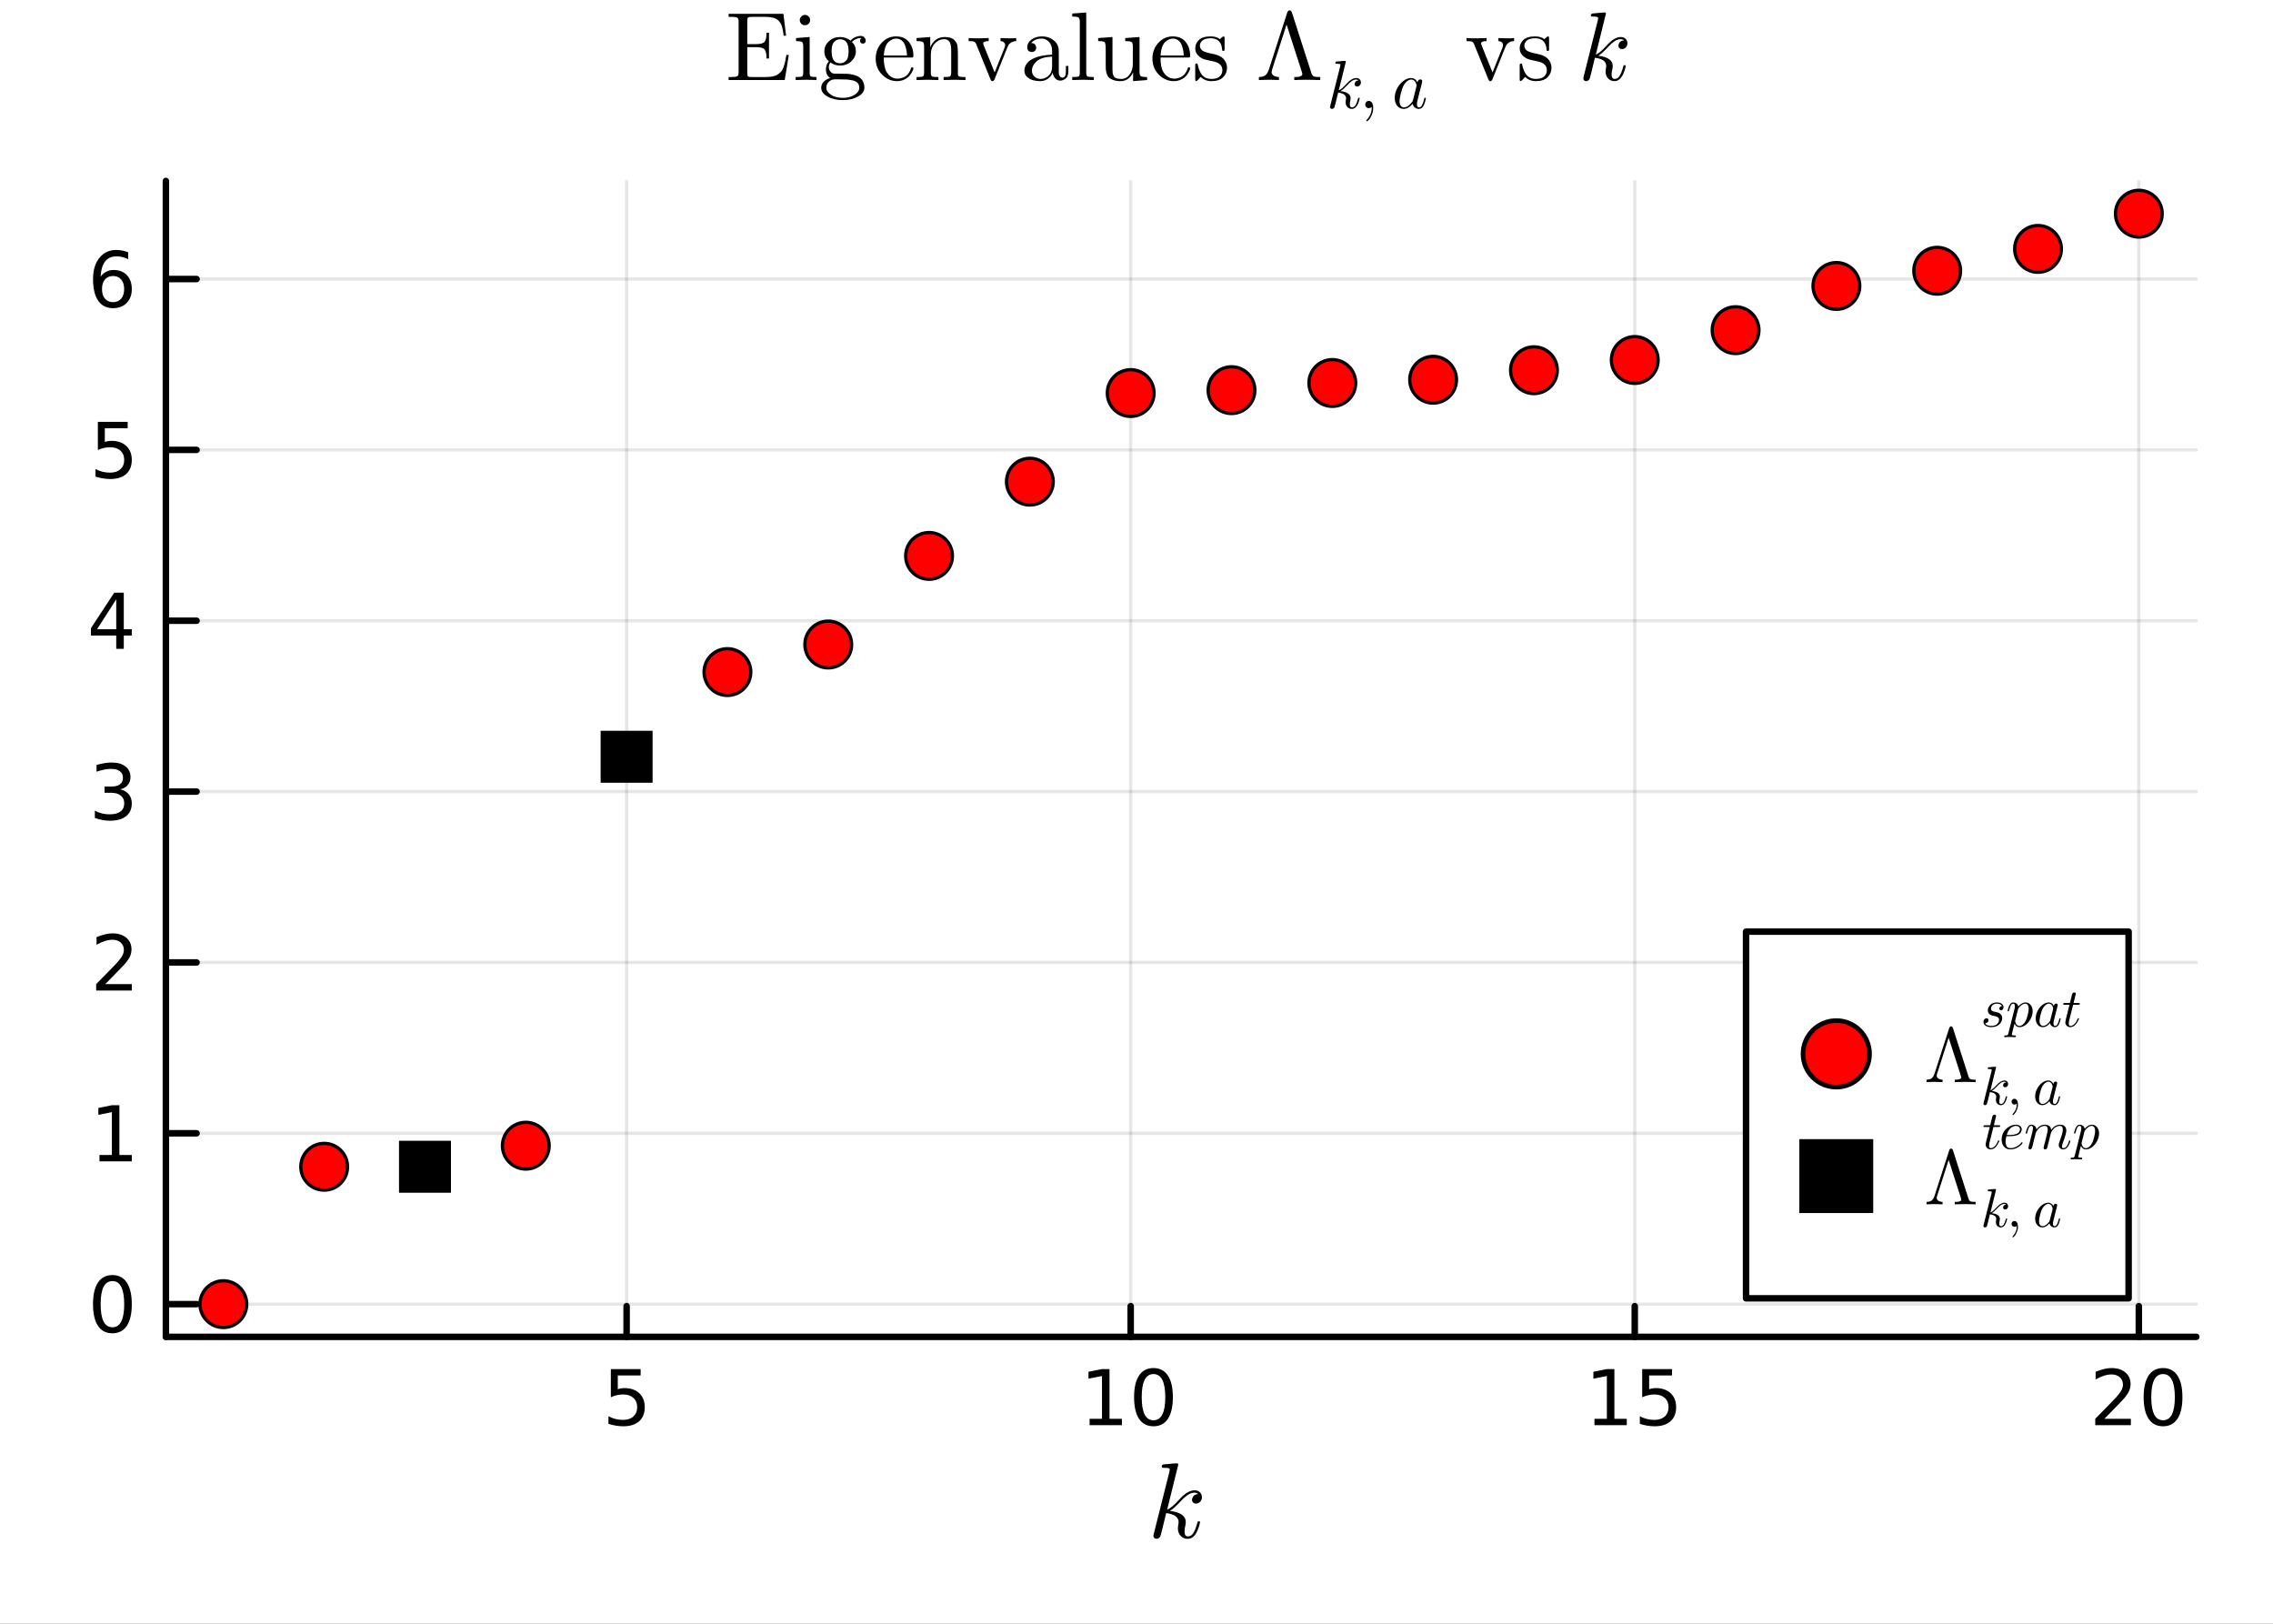 <?xml version="1.0" encoding="utf-8"?>
<svg xmlns="http://www.w3.org/2000/svg" xmlns:xlink="http://www.w3.org/1999/xlink" width="350" height="250" viewBox="0 0 1400 1000">
<rect x="0" y="0" width="1400" height="1000" fill="#333333" stroke="none"/>
<defs>
  <clipPath id="clip180">
    <rect x="0" y="0" width="1400" height="1000"/>
  </clipPath>
</defs>
<path clip-path="url(#clip180)" d="M0 1000 L1400 1000 L1400 -2.22045e-14 L0 -2.22045e-14  Z" fill="#ffffff" fill-rule="evenodd" fill-opacity="1"/>
<defs>
  <clipPath id="clip181">
    <rect x="280" y="0" width="981" height="981"/>
  </clipPath>
</defs>
<path clip-path="url(#clip180)" d="M102.177 823.317 L1352.76 823.317 L1352.76 111.447 L102.177 111.447  Z" fill="#ffffff" fill-rule="evenodd" fill-opacity="1"/>
<defs>
  <clipPath id="clip182">
    <rect x="102" y="111" width="1252" height="713"/>
  </clipPath>
</defs>
<polyline clip-path="url(#clip182)" style="stroke:#000000; stroke-linecap:round; stroke-linejoin:round; stroke-width:2; stroke-opacity:0.1; fill:none" points="385.948,823.317 385.948,111.447 "/>
<polyline clip-path="url(#clip182)" style="stroke:#000000; stroke-linecap:round; stroke-linejoin:round; stroke-width:2; stroke-opacity:0.1; fill:none" points="696.419,823.317 696.419,111.447 "/>
<polyline clip-path="url(#clip182)" style="stroke:#000000; stroke-linecap:round; stroke-linejoin:round; stroke-width:2; stroke-opacity:0.1; fill:none" points="1006.89,823.317 1006.89,111.447 "/>
<polyline clip-path="url(#clip182)" style="stroke:#000000; stroke-linecap:round; stroke-linejoin:round; stroke-width:2; stroke-opacity:0.1; fill:none" points="1317.36,823.317 1317.36,111.447 "/>
<polyline clip-path="url(#clip180)" style="stroke:#000000; stroke-linecap:round; stroke-linejoin:round; stroke-width:4; stroke-opacity:1; fill:none" points="102.177,823.317 1352.76,823.317 "/>
<polyline clip-path="url(#clip180)" style="stroke:#000000; stroke-linecap:round; stroke-linejoin:round; stroke-width:4; stroke-opacity:1; fill:none" points="385.948,823.317 385.948,804.419 "/>
<polyline clip-path="url(#clip180)" style="stroke:#000000; stroke-linecap:round; stroke-linejoin:round; stroke-width:4; stroke-opacity:1; fill:none" points="696.419,823.317 696.419,804.419 "/>
<polyline clip-path="url(#clip180)" style="stroke:#000000; stroke-linecap:round; stroke-linejoin:round; stroke-width:4; stroke-opacity:1; fill:none" points="1006.89,823.317 1006.89,804.419 "/>
<polyline clip-path="url(#clip180)" style="stroke:#000000; stroke-linecap:round; stroke-linejoin:round; stroke-width:4; stroke-opacity:1; fill:none" points="1317.36,823.317 1317.36,804.419 "/>
<path clip-path="url(#clip180)" d="M376.226 843.157 L394.582 843.157 L394.582 847.092 L380.508 847.092 L380.508 855.564 Q381.527 855.217 382.545 855.055 Q383.564 854.87 384.582 854.87 Q390.369 854.87 393.749 858.041 Q397.129 861.212 397.129 866.629 Q397.129 872.208 393.656 875.31 Q390.184 878.388 383.865 878.388 Q381.689 878.388 379.42 878.018 Q377.175 877.648 374.768 876.907 L374.768 872.208 Q376.851 873.342 379.073 873.898 Q381.295 874.453 383.772 874.453 Q387.777 874.453 390.115 872.347 Q392.453 870.24 392.453 866.629 Q392.453 863.018 390.115 860.912 Q387.777 858.805 383.772 858.805 Q381.897 858.805 380.022 859.222 Q378.17 859.638 376.226 860.518 L376.226 843.157 Z" fill="#000000" fill-rule="nonzero" fill-opacity="1" /><path clip-path="url(#clip180)" d="M671.107 873.782 L678.746 873.782 L678.746 847.416 L670.436 849.083 L670.436 844.824 L678.7 843.157 L683.375 843.157 L683.375 873.782 L691.014 873.782 L691.014 877.717 L671.107 877.717 L671.107 873.782 Z" fill="#000000" fill-rule="nonzero" fill-opacity="1" /><path clip-path="url(#clip180)" d="M710.459 846.236 Q706.848 846.236 705.019 849.8 Q703.213 853.342 703.213 860.472 Q703.213 867.578 705.019 871.143 Q706.848 874.685 710.459 874.685 Q714.093 874.685 715.898 871.143 Q717.727 867.578 717.727 860.472 Q717.727 853.342 715.898 849.8 Q714.093 846.236 710.459 846.236 M710.459 842.532 Q716.269 842.532 719.324 847.138 Q722.403 851.722 722.403 860.472 Q722.403 869.199 719.324 873.805 Q716.269 878.388 710.459 878.388 Q704.649 878.388 701.57 873.805 Q698.514 869.199 698.514 860.472 Q698.514 851.722 701.57 847.138 Q704.649 842.532 710.459 842.532 Z" fill="#000000" fill-rule="nonzero" fill-opacity="1" /><path clip-path="url(#clip180)" d="M982.076 873.782 L989.715 873.782 L989.715 847.416 L981.405 849.083 L981.405 844.824 L989.669 843.157 L994.345 843.157 L994.345 873.782 L1001.98 873.782 L1001.98 877.717 L982.076 877.717 L982.076 873.782 Z" fill="#000000" fill-rule="nonzero" fill-opacity="1" /><path clip-path="url(#clip180)" d="M1011.47 843.157 L1029.83 843.157 L1029.83 847.092 L1015.76 847.092 L1015.76 855.564 Q1016.77 855.217 1017.79 855.055 Q1018.81 854.87 1019.83 854.87 Q1025.62 854.87 1029 858.041 Q1032.38 861.212 1032.38 866.629 Q1032.38 872.208 1028.9 875.31 Q1025.43 878.388 1019.11 878.388 Q1016.94 878.388 1014.67 878.018 Q1012.42 877.648 1010.02 876.907 L1010.02 872.208 Q1012.1 873.342 1014.32 873.898 Q1016.54 874.453 1019.02 874.453 Q1023.02 874.453 1025.36 872.347 Q1027.7 870.24 1027.7 866.629 Q1027.7 863.018 1025.36 860.912 Q1023.02 858.805 1019.02 858.805 Q1017.15 858.805 1015.27 859.222 Q1013.42 859.638 1011.47 860.518 L1011.47 843.157 Z" fill="#000000" fill-rule="nonzero" fill-opacity="1" /><path clip-path="url(#clip180)" d="M1296.14 873.782 L1312.45 873.782 L1312.45 877.717 L1290.51 877.717 L1290.51 873.782 Q1293.17 871.027 1297.76 866.398 Q1302.36 861.745 1303.54 860.402 Q1305.79 857.879 1306.67 856.143 Q1307.57 854.384 1307.57 852.694 Q1307.57 849.939 1305.63 848.203 Q1303.7 846.467 1300.6 846.467 Q1298.4 846.467 1295.95 847.231 Q1293.52 847.995 1290.74 849.546 L1290.74 844.824 Q1293.57 843.689 1296.02 843.111 Q1298.47 842.532 1300.51 842.532 Q1305.88 842.532 1309.08 845.217 Q1312.27 847.902 1312.27 852.393 Q1312.27 854.523 1311.46 856.444 Q1310.67 858.342 1308.57 860.935 Q1307.99 861.606 1304.89 864.824 Q1301.78 868.018 1296.14 873.782 Z" fill="#000000" fill-rule="nonzero" fill-opacity="1" /><path clip-path="url(#clip180)" d="M1332.27 846.236 Q1328.66 846.236 1326.83 849.8 Q1325.02 853.342 1325.02 860.472 Q1325.02 867.578 1326.83 871.143 Q1328.66 874.685 1332.27 874.685 Q1335.9 874.685 1337.71 871.143 Q1339.54 867.578 1339.54 860.472 Q1339.54 853.342 1337.71 849.8 Q1335.9 846.236 1332.27 846.236 M1332.27 842.532 Q1338.08 842.532 1341.14 847.138 Q1344.21 851.722 1344.21 860.472 Q1344.21 869.199 1341.14 873.805 Q1338.08 878.388 1332.27 878.388 Q1326.46 878.388 1323.38 873.805 Q1320.33 869.199 1320.33 860.472 Q1320.33 851.722 1323.38 847.138 Q1326.46 842.532 1332.27 842.532 Z" fill="#000000" fill-rule="nonzero" fill-opacity="1" /><path clip-path="url(#clip180)" d="M740.305 921.976 Q740.305 923.812 739.177 924.907 Q738.082 926.002 736.697 926.002 Q735.474 926.002 734.83 925.293 Q734.185 924.585 734.185 923.683 Q734.185 923.297 734.346 922.813 Q734.507 922.298 734.862 921.686 Q735.248 921.074 736.053 920.623 Q736.859 920.173 737.954 920.108 Q737.728 919.883 737.664 919.85 Q737.181 919.464 736.279 919.335 Q736.15 919.271 735.699 919.271 Q733.477 919.271 731.222 920.913 Q729 922.524 726.263 925.583 Q722.817 929.158 720.595 930.478 Q730.353 931.767 730.353 937.403 Q730.353 938.337 730.095 939.464 Q729.58 941.589 729.58 943.135 Q729.58 946.227 731.673 946.227 Q733.702 946.227 734.991 944.166 Q736.311 942.105 737.406 938.079 Q737.567 937.338 737.728 937.113 Q737.889 936.887 738.34 936.887 Q739.145 936.887 739.145 937.531 Q738.404 941.3 736.762 944.198 Q734.669 947.709 731.545 947.709 Q728.936 947.709 727.197 945.905 Q725.49 944.069 725.49 941.171 Q725.49 940.462 725.747 938.852 Q725.941 938.208 725.941 937.467 Q725.941 935.953 725.103 934.826 Q724.266 933.667 722.913 933.087 Q721.561 932.507 720.434 932.25 Q719.339 931.96 718.276 931.863 Q715.055 945.486 714.604 946.324 Q714.314 946.903 713.67 947.29 Q713.026 947.709 712.35 947.709 Q711.706 947.709 711.062 947.258 Q710.45 946.839 710.45 945.841 Q710.45 945.325 710.707 944.391 L720.272 906.388 L720.466 905.1 Q720.466 904.714 720.305 904.52 Q720.176 904.295 719.403 904.134 Q718.662 903.973 717.181 903.973 Q716.569 903.973 716.279 903.941 Q716.021 903.909 715.796 903.748 Q715.57 903.554 715.57 903.168 Q715.57 902.62 715.796 902.33 Q716.054 902.008 716.247 901.944 Q716.44 901.88 716.826 901.847 Q717.374 901.815 719.21 901.654 Q721.045 901.461 722.624 901.332 Q724.202 901.203 724.878 901.203 Q725.264 901.203 725.458 901.397 Q725.683 901.558 725.715 901.751 L725.747 901.912 L718.888 929.738 Q721.722 928.61 726.198 923.619 Q731.384 917.822 735.828 917.822 Q737.921 917.822 739.113 919.11 Q740.305 920.366 740.305 921.976 Z" fill="#000000" fill-rule="nonzero" fill-opacity="1" /><polyline clip-path="url(#clip182)" style="stroke:#000000; stroke-linecap:round; stroke-linejoin:round; stroke-width:2; stroke-opacity:0.1; fill:none" points="102.177,803.17 1352.76,803.17 "/>
<polyline clip-path="url(#clip182)" style="stroke:#000000; stroke-linecap:round; stroke-linejoin:round; stroke-width:2; stroke-opacity:0.1; fill:none" points="102.177,697.949 1352.76,697.949 "/>
<polyline clip-path="url(#clip182)" style="stroke:#000000; stroke-linecap:round; stroke-linejoin:round; stroke-width:2; stroke-opacity:0.1; fill:none" points="102.177,592.728 1352.76,592.728 "/>
<polyline clip-path="url(#clip182)" style="stroke:#000000; stroke-linecap:round; stroke-linejoin:round; stroke-width:2; stroke-opacity:0.1; fill:none" points="102.177,487.507 1352.76,487.507 "/>
<polyline clip-path="url(#clip182)" style="stroke:#000000; stroke-linecap:round; stroke-linejoin:round; stroke-width:2; stroke-opacity:0.1; fill:none" points="102.177,382.286 1352.76,382.286 "/>
<polyline clip-path="url(#clip182)" style="stroke:#000000; stroke-linecap:round; stroke-linejoin:round; stroke-width:2; stroke-opacity:0.1; fill:none" points="102.177,277.066 1352.76,277.066 "/>
<polyline clip-path="url(#clip182)" style="stroke:#000000; stroke-linecap:round; stroke-linejoin:round; stroke-width:2; stroke-opacity:0.1; fill:none" points="102.177,171.845 1352.76,171.845 "/>
<polyline clip-path="url(#clip180)" style="stroke:#000000; stroke-linecap:round; stroke-linejoin:round; stroke-width:4; stroke-opacity:1; fill:none" points="102.177,823.317 102.177,111.447 "/>
<polyline clip-path="url(#clip180)" style="stroke:#000000; stroke-linecap:round; stroke-linejoin:round; stroke-width:4; stroke-opacity:1; fill:none" points="102.177,803.17 121.075,803.17 "/>
<polyline clip-path="url(#clip180)" style="stroke:#000000; stroke-linecap:round; stroke-linejoin:round; stroke-width:4; stroke-opacity:1; fill:none" points="102.177,697.949 121.075,697.949 "/>
<polyline clip-path="url(#clip180)" style="stroke:#000000; stroke-linecap:round; stroke-linejoin:round; stroke-width:4; stroke-opacity:1; fill:none" points="102.177,592.728 121.075,592.728 "/>
<polyline clip-path="url(#clip180)" style="stroke:#000000; stroke-linecap:round; stroke-linejoin:round; stroke-width:4; stroke-opacity:1; fill:none" points="102.177,487.507 121.075,487.507 "/>
<polyline clip-path="url(#clip180)" style="stroke:#000000; stroke-linecap:round; stroke-linejoin:round; stroke-width:4; stroke-opacity:1; fill:none" points="102.177,382.286 121.075,382.286 "/>
<polyline clip-path="url(#clip180)" style="stroke:#000000; stroke-linecap:round; stroke-linejoin:round; stroke-width:4; stroke-opacity:1; fill:none" points="102.177,277.066 121.075,277.066 "/>
<polyline clip-path="url(#clip180)" style="stroke:#000000; stroke-linecap:round; stroke-linejoin:round; stroke-width:4; stroke-opacity:1; fill:none" points="102.177,171.845 121.075,171.845 "/>
<path clip-path="url(#clip180)" d="M69.233 788.968 Q65.622 788.968 63.793 792.533 Q61.987 796.075 61.987 803.204 Q61.987 810.311 63.793 813.876 Q65.622 817.417 69.233 817.417 Q72.867 817.417 74.673 813.876 Q76.501 810.311 76.501 803.204 Q76.501 796.075 74.673 792.533 Q72.867 788.968 69.233 788.968 M69.233 785.265 Q75.043 785.265 78.099 789.871 Q81.177 794.455 81.177 803.204 Q81.177 811.931 78.099 816.538 Q75.043 821.121 69.233 821.121 Q63.423 821.121 60.344 816.538 Q57.288 811.931 57.288 803.204 Q57.288 794.455 60.344 789.871 Q63.423 785.265 69.233 785.265 Z" fill="#000000" fill-rule="nonzero" fill-opacity="1" /><path clip-path="url(#clip180)" d="M61.27 711.294 L68.909 711.294 L68.909 684.928 L60.599 686.595 L60.599 682.336 L68.862 680.669 L73.538 680.669 L73.538 711.294 L81.177 711.294 L81.177 715.229 L61.27 715.229 L61.27 711.294 Z" fill="#000000" fill-rule="nonzero" fill-opacity="1" /><path clip-path="url(#clip180)" d="M64.858 606.073 L81.177 606.073 L81.177 610.008 L59.233 610.008 L59.233 606.073 Q61.895 603.318 66.478 598.689 Q71.085 594.036 72.265 592.693 Q74.51 590.17 75.39 588.434 Q76.293 586.675 76.293 584.985 Q76.293 582.23 74.349 580.494 Q72.427 578.758 69.325 578.758 Q67.126 578.758 64.673 579.522 Q62.242 580.286 59.464 581.837 L59.464 577.115 Q62.288 575.98 64.742 575.402 Q67.196 574.823 69.233 574.823 Q74.603 574.823 77.798 577.508 Q80.992 580.193 80.992 584.684 Q80.992 586.814 80.182 588.735 Q79.395 590.633 77.288 593.226 Q76.71 593.897 73.608 597.115 Q70.506 600.309 64.858 606.073 Z" fill="#000000" fill-rule="nonzero" fill-opacity="1" /><path clip-path="url(#clip180)" d="M74.048 486.153 Q77.404 486.871 79.279 489.139 Q81.177 491.408 81.177 494.741 Q81.177 499.857 77.659 502.658 Q74.14 505.459 67.659 505.459 Q65.483 505.459 63.168 505.019 Q60.876 504.602 58.423 503.746 L58.423 499.232 Q60.367 500.366 62.682 500.945 Q64.997 501.523 67.52 501.523 Q71.918 501.523 74.21 499.787 Q76.524 498.051 76.524 494.741 Q76.524 491.685 74.372 489.972 Q72.242 488.236 68.423 488.236 L64.395 488.236 L64.395 484.394 L68.608 484.394 Q72.057 484.394 73.885 483.028 Q75.714 481.639 75.714 479.047 Q75.714 476.385 73.816 474.973 Q71.941 473.537 68.423 473.537 Q66.501 473.537 64.302 473.954 Q62.103 474.371 59.464 475.25 L59.464 471.084 Q62.126 470.343 64.441 469.973 Q66.779 469.602 68.839 469.602 Q74.163 469.602 77.265 472.033 Q80.367 474.44 80.367 478.561 Q80.367 481.431 78.724 483.422 Q77.08 485.389 74.048 486.153 Z" fill="#000000" fill-rule="nonzero" fill-opacity="1" /><path clip-path="url(#clip180)" d="M71.594 369.08 L59.788 387.529 L71.594 387.529 L71.594 369.08 M70.367 365.006 L76.247 365.006 L76.247 387.529 L81.177 387.529 L81.177 391.418 L76.247 391.418 L76.247 399.566 L71.594 399.566 L71.594 391.418 L55.992 391.418 L55.992 386.904 L70.367 365.006 Z" fill="#000000" fill-rule="nonzero" fill-opacity="1" /><path clip-path="url(#clip180)" d="M60.275 259.786 L78.631 259.786 L78.631 263.721 L64.557 263.721 L64.557 272.193 Q65.575 271.846 66.594 271.684 Q67.612 271.498 68.631 271.498 Q74.418 271.498 77.798 274.67 Q81.177 277.841 81.177 283.258 Q81.177 288.836 77.705 291.938 Q74.233 295.017 67.913 295.017 Q65.737 295.017 63.469 294.646 Q61.224 294.276 58.816 293.535 L58.816 288.836 Q60.9 289.971 63.122 290.526 Q65.344 291.082 67.821 291.082 Q71.825 291.082 74.163 288.975 Q76.501 286.869 76.501 283.258 Q76.501 279.647 74.163 277.54 Q71.825 275.434 67.821 275.434 Q65.946 275.434 64.071 275.85 Q62.219 276.267 60.275 277.147 L60.275 259.786 Z" fill="#000000" fill-rule="nonzero" fill-opacity="1" /><path clip-path="url(#clip180)" d="M69.65 169.981 Q66.501 169.981 64.65 172.134 Q62.821 174.287 62.821 178.037 Q62.821 181.764 64.65 183.94 Q66.501 186.092 69.65 186.092 Q72.798 186.092 74.626 183.94 Q76.478 181.764 76.478 178.037 Q76.478 174.287 74.626 172.134 Q72.798 169.981 69.65 169.981 M78.932 155.329 L78.932 159.588 Q77.173 158.755 75.367 158.315 Q73.585 157.875 71.825 157.875 Q67.196 157.875 64.742 161 Q62.312 164.125 61.964 170.444 Q63.33 168.43 65.39 167.366 Q67.45 166.278 69.927 166.278 Q75.135 166.278 78.145 169.449 Q81.177 172.597 81.177 178.037 Q81.177 183.361 78.029 186.578 Q74.881 189.796 69.65 189.796 Q63.654 189.796 60.483 185.213 Q57.312 180.606 57.312 171.879 Q57.312 163.685 61.2 158.824 Q65.089 153.94 71.64 153.94 Q73.399 153.94 75.182 154.287 Q76.987 154.634 78.932 155.329 Z" fill="#000000" fill-rule="nonzero" fill-opacity="1" /><path clip-path="url(#clip180)" d="M448.757 49.294 L448.757 47.45 L450.192 47.45 Q453.442 47.45 454.174 46.923 Q454.935 46.366 454.935 44.61 L454.935 13.194 Q454.935 11.467 454.174 10.94 Q453.412 10.384 450.192 10.384 L448.757 10.384 L448.757 8.51 L482.515 8.51 L484.184 22.007 L482.69 22.007 Q482.281 18.581 481.724 16.62 Q481.197 14.629 479.88 13.107 Q478.592 11.584 476.454 10.998 Q474.346 10.384 470.921 10.384 L463.191 10.384 Q461.142 10.384 460.703 10.823 Q460.263 11.233 460.263 12.784 L460.263 27.16 L465.651 27.16 Q469.779 27.16 470.95 25.725 Q472.121 24.291 472.121 20.163 L473.644 20.163 L473.644 36.031 L472.121 36.031 Q472.121 31.962 470.95 30.498 Q469.779 29.034 465.651 29.034 L460.263 29.034 L460.263 45.049 Q460.263 46.601 460.703 47.04 Q461.171 47.45 463.191 47.45 L471.184 47.45 Q473.761 47.45 475.634 47.128 Q477.537 46.776 478.855 45.956 Q480.173 45.107 481.051 44.141 Q481.958 43.175 482.573 41.448 Q483.217 39.691 483.569 38.081 Q483.949 36.47 484.359 33.835 L485.852 33.835 L483.335 49.294 L448.757 49.294 Z" fill="#000000" fill-rule="nonzero" fill-opacity="1" /><path clip-path="url(#clip180)" d="M490.084 49.294 L490.084 47.45 Q493.276 47.45 494.007 47.069 Q494.739 46.659 494.739 44.727 L494.739 28.595 Q494.739 26.369 493.978 25.842 Q493.246 25.315 490.318 25.315 L490.318 23.442 L498.692 22.797 L498.692 44.785 Q498.692 46.571 499.336 47.011 Q499.98 47.45 502.908 47.45 L502.908 49.294 Q496.789 49.118 496.672 49.118 Q495.852 49.118 490.084 49.294 M492.602 12.345 Q492.602 11.145 493.51 10.179 Q494.447 9.183 495.764 9.183 Q497.082 9.183 498.019 10.091 Q498.955 10.969 498.955 12.374 Q498.955 13.751 498.019 14.658 Q497.082 15.537 495.764 15.537 Q494.388 15.537 493.48 14.57 Q492.602 13.604 492.602 12.345 Z" fill="#000000" fill-rule="nonzero" fill-opacity="1" /><path clip-path="url(#clip180)" d="M505.807 54.037 Q505.807 52.105 507.271 50.436 Q508.764 48.767 511.34 48.035 Q508.705 46.366 508.705 42.707 Q508.705 39.896 510.55 37.729 Q507.739 35.387 507.739 31.552 Q507.739 28.009 510.55 25.403 Q513.361 22.797 517.46 22.797 Q521.061 22.797 523.813 24.964 Q526.682 22.153 530.166 22.124 Q531.718 22.124 532.45 23.09 Q533.211 24.056 533.211 25.081 Q533.211 25.989 532.626 26.428 Q532.069 26.867 531.484 26.867 Q530.752 26.867 530.225 26.399 Q529.727 25.901 529.727 25.14 Q529.727 23.881 530.693 23.5 Q530.518 23.442 530.108 23.442 Q527.18 23.442 524.691 25.784 Q527.151 28.068 527.151 31.61 Q527.151 35.153 524.34 37.759 Q521.529 40.364 517.46 40.364 Q514.093 40.364 511.516 38.49 Q510.491 39.691 510.491 41.331 Q510.491 42.824 511.399 43.995 Q512.307 45.166 513.683 45.342 Q514.093 45.4 518.162 45.4 Q520.563 45.4 521.88 45.459 Q523.198 45.517 525.072 45.927 Q526.975 46.308 528.468 47.069 Q532.362 49.236 532.391 53.92 Q532.391 57.346 528.439 59.483 Q524.516 61.65 519.07 61.65 Q513.566 61.65 509.672 59.454 Q505.807 57.287 505.807 54.037 M508.94 54.037 Q508.94 56.496 511.838 58.37 Q514.737 60.273 519.128 60.273 Q523.432 60.273 526.331 58.4 Q529.259 56.555 529.259 54.037 Q529.259 52.251 528.234 51.109 Q527.209 49.968 525.101 49.499 Q523.022 49.06 521.558 48.972 Q520.095 48.884 517.401 48.884 L513.858 48.884 Q511.809 49.001 510.374 50.495 Q508.94 51.988 508.94 54.037 M512.219 31.61 Q512.219 38.988 517.46 38.988 Q520.095 38.988 521.705 36.587 Q522.671 34.977 522.671 31.552 Q522.671 24.174 517.46 24.174 Q514.824 24.174 513.185 26.574 Q512.219 28.185 512.219 31.61 Z" fill="#000000" fill-rule="nonzero" fill-opacity="1" /><path clip-path="url(#clip180)" d="M539.363 36.09 Q539.363 30.439 542.994 26.428 Q546.624 22.417 551.836 22.417 Q557.106 22.417 559.829 25.842 Q562.581 29.268 562.581 34.187 Q562.581 35.094 562.347 35.27 Q562.112 35.446 561.088 35.446 L544.341 35.446 Q544.341 41.565 546.156 44.434 Q548.674 48.445 552.919 48.445 Q553.505 48.445 554.207 48.328 Q554.91 48.211 556.345 47.713 Q557.779 47.186 559.038 45.81 Q560.297 44.434 561.029 42.267 Q561.205 41.418 561.79 41.448 Q562.581 41.448 562.581 42.15 Q562.581 42.677 561.995 43.878 Q561.439 45.049 560.356 46.454 Q559.272 47.859 557.164 48.913 Q555.086 49.968 552.568 49.968 Q547.298 49.968 543.316 45.986 Q539.363 41.975 539.363 36.09 M544.399 34.187 L558.628 34.187 Q558.628 32.928 558.394 31.522 Q558.189 30.117 557.545 28.185 Q556.93 26.223 555.466 24.993 Q554.002 23.764 551.836 23.764 Q550.87 23.764 549.816 24.174 Q548.791 24.584 547.532 25.579 Q546.273 26.574 545.395 28.829 Q544.516 31.083 544.399 34.187 Z" fill="#000000" fill-rule="nonzero" fill-opacity="1" /><path clip-path="url(#clip180)" d="M564.524 49.294 L564.524 47.45 Q567.715 47.45 568.447 47.069 Q569.179 46.659 569.179 44.727 L569.179 28.653 Q569.179 26.428 568.389 25.872 Q567.627 25.315 564.524 25.315 L564.524 23.442 L572.956 22.797 L572.956 29.092 Q575.767 22.797 581.827 22.797 Q586.336 22.797 588.122 25.023 Q589.439 26.516 589.703 28.185 Q589.996 29.854 589.996 34.187 L589.996 45.634 Q590.054 46.893 591.02 47.186 Q591.987 47.45 594.68 47.45 L594.68 49.294 Q588.561 49.118 587.946 49.118 Q587.478 49.118 581.183 49.294 L581.183 47.45 Q584.374 47.45 585.106 47.069 Q585.868 46.659 585.868 44.727 L585.868 30.761 Q585.868 27.716 584.931 25.93 Q583.994 24.115 581.417 24.115 Q578.314 24.115 575.825 26.721 Q573.336 29.326 573.336 33.718 L573.336 44.727 Q573.336 46.659 574.068 47.069 Q574.83 47.45 577.992 47.45 L577.992 49.294 Q571.873 49.118 571.287 49.118 Q570.819 49.118 564.524 49.294 Z" fill="#000000" fill-rule="nonzero" fill-opacity="1" /><path clip-path="url(#clip180)" d="M596.613 25.315 L596.613 23.442 Q599.307 23.617 602.44 23.617 Q603.581 23.617 608.969 23.442 L608.969 25.315 Q605.543 25.315 605.543 26.867 Q605.543 27.101 605.894 27.892 L612.628 44.61 L618.747 29.326 Q619.099 28.302 619.099 27.892 Q619.099 26.867 618.396 26.135 Q617.723 25.374 616.23 25.315 L616.23 23.442 Q619.275 23.617 621.441 23.617 Q623.9 23.617 625.921 23.442 L625.921 25.315 Q624.135 25.315 622.876 26.135 Q621.617 26.926 621.207 27.628 Q620.826 28.302 620.416 29.326 L612.57 48.826 Q612.101 49.968 611.311 49.968 Q610.784 49.968 610.55 49.733 Q610.345 49.528 610.052 48.826 L601.415 27.541 Q600.829 26.047 600.068 25.696 Q599.307 25.315 596.613 25.315 Z" fill="#000000" fill-rule="nonzero" fill-opacity="1" /><path clip-path="url(#clip180)" d="M630.972 43.585 Q630.972 38.49 636.974 35.797 Q640.575 34.07 648.012 33.63 L648.012 31.434 Q648.012 27.716 646.05 25.755 Q644.118 23.764 641.658 23.764 Q637.267 23.764 635.159 26.516 Q636.945 26.574 637.589 27.482 Q638.233 28.36 638.233 29.268 Q638.233 30.468 637.472 31.259 Q636.74 32.02 635.481 32.02 Q634.28 32.02 633.49 31.288 Q632.699 30.527 632.699 29.209 Q632.699 26.282 635.334 24.349 Q637.999 22.417 641.775 22.417 Q646.694 22.417 649.973 25.725 Q650.998 26.75 651.496 28.068 Q652.023 29.385 652.081 30.263 Q652.14 31.113 652.14 32.811 L652.14 44.785 Q652.14 45.137 652.257 45.722 Q652.374 46.308 652.901 47.069 Q653.457 47.801 654.365 47.801 Q656.532 47.801 656.502 43.965 L656.502 40.599 L658.025 40.599 L658.025 43.965 Q658.025 47.157 656.327 48.416 Q654.658 49.645 653.106 49.645 Q651.115 49.645 649.856 48.182 Q648.597 46.718 648.422 44.727 Q647.514 47.011 645.435 48.504 Q643.386 49.968 640.575 49.968 Q638.409 49.968 636.359 49.411 Q634.339 48.884 632.641 47.391 Q630.972 45.869 630.972 43.585 M635.598 43.526 Q635.598 45.752 637.179 47.186 Q638.76 48.621 640.985 48.621 Q643.503 48.621 645.757 46.688 Q648.012 44.727 648.012 40.891 L648.012 34.889 Q641.366 35.124 638.467 37.788 Q635.598 40.423 635.598 43.526 Z" fill="#000000" fill-rule="nonzero" fill-opacity="1" /><path clip-path="url(#clip180)" d="M660.427 49.294 L660.427 47.45 Q663.619 47.45 664.35 47.069 Q665.082 46.659 665.082 44.727 L665.082 13.546 Q665.082 11.32 664.292 10.764 Q663.531 10.208 660.427 10.208 L660.427 8.334 L669.035 7.69 L669.035 44.727 Q669.035 46.659 669.796 47.069 Q670.557 47.45 673.719 47.45 L673.719 49.294 Q672.987 49.294 671.465 49.236 Q669.943 49.177 668.83 49.148 Q667.717 49.118 667.073 49.118 Q666.371 49.118 660.427 49.294 Z" fill="#000000" fill-rule="nonzero" fill-opacity="1" /><path clip-path="url(#clip180)" d="M676.39 25.315 L676.39 23.442 L685.203 22.797 L685.203 42.707 Q685.203 44.141 685.32 44.99 Q685.437 45.81 685.905 46.776 Q686.403 47.742 687.515 48.182 Q688.657 48.621 690.473 48.621 Q693.722 48.621 695.713 45.956 Q697.734 43.292 697.734 39.34 L697.734 28.653 Q697.734 26.428 696.943 25.872 Q696.153 25.315 693.049 25.315 L693.049 23.442 L701.862 22.797 L701.862 44.083 Q701.862 46.308 702.623 46.893 Q703.413 47.45 706.546 47.45 L706.546 49.294 L697.909 49.968 L697.909 44.551 Q695.391 49.938 690.18 49.968 Q687.545 49.968 685.73 49.294 Q683.944 48.621 683.036 47.801 Q682.128 46.952 681.631 45.342 Q681.162 43.731 681.104 42.736 Q681.045 41.74 681.045 39.808 L681.045 30.82 Q681.045 26.75 680.459 26.047 Q679.874 25.315 676.39 25.315 Z" fill="#000000" fill-rule="nonzero" fill-opacity="1" /><path clip-path="url(#clip180)" d="M709.813 36.09 Q709.813 30.439 713.444 26.428 Q717.074 22.417 722.286 22.417 Q727.556 22.417 730.278 25.842 Q733.031 29.268 733.031 34.187 Q733.031 35.094 732.796 35.27 Q732.562 35.446 731.537 35.446 L714.79 35.446 Q714.79 41.565 716.606 44.434 Q719.123 48.445 723.369 48.445 Q723.954 48.445 724.657 48.328 Q725.36 48.211 726.794 47.713 Q728.229 47.186 729.488 45.81 Q730.747 44.434 731.479 42.267 Q731.654 41.418 732.24 41.448 Q733.031 41.448 733.031 42.15 Q733.031 42.677 732.445 43.878 Q731.889 45.049 730.805 46.454 Q729.722 47.859 727.614 48.913 Q725.535 49.968 723.017 49.968 Q717.747 49.968 713.766 45.986 Q709.813 41.975 709.813 36.09 M714.849 34.187 L729.078 34.187 Q729.078 32.928 728.844 31.522 Q728.639 30.117 727.995 28.185 Q727.38 26.223 725.916 24.993 Q724.452 23.764 722.286 23.764 Q721.319 23.764 720.265 24.174 Q719.241 24.584 717.982 25.579 Q716.723 26.574 715.844 28.829 Q714.966 31.083 714.849 34.187 Z" fill="#000000" fill-rule="nonzero" fill-opacity="1" /><path clip-path="url(#clip180)" d="M736.173 48.504 L736.173 40.599 Q736.173 39.925 736.203 39.691 Q736.232 39.457 736.408 39.281 Q736.583 39.105 736.935 39.105 Q737.345 39.105 737.491 39.281 Q737.667 39.457 737.784 40.13 Q738.691 44.258 740.624 46.454 Q742.585 48.621 746.128 48.621 Q749.495 48.621 751.193 47.128 Q752.891 45.634 752.891 43.175 Q752.891 38.783 746.655 37.671 Q743.054 36.939 741.561 36.47 Q740.067 35.973 738.75 34.889 Q736.173 32.781 736.173 29.795 Q736.173 26.809 738.428 24.613 Q740.712 22.417 745.747 22.417 Q749.114 22.417 751.398 24.115 Q752.071 23.588 752.423 23.149 Q753.213 22.417 753.623 22.417 Q754.092 22.417 754.179 22.739 Q754.267 23.032 754.267 23.881 L754.267 29.912 Q754.267 30.585 754.238 30.82 Q754.209 31.054 754.033 31.23 Q753.857 31.376 753.477 31.376 Q752.803 31.376 752.774 30.82 Q752.306 23.559 745.747 23.559 Q742.205 23.559 740.624 24.935 Q739.043 26.282 739.043 28.126 Q739.043 29.151 739.511 29.941 Q740.009 30.703 740.624 31.171 Q741.268 31.61 742.439 32.049 Q743.61 32.459 744.313 32.606 Q745.045 32.752 746.421 33.045 Q751.222 33.952 753.243 35.914 Q755.76 38.432 755.76 41.623 Q755.76 45.166 753.36 47.567 Q750.959 49.968 746.128 49.968 Q742.234 49.968 739.511 47.362 Q739.16 47.713 738.896 48.035 Q738.633 48.328 738.516 48.445 Q738.428 48.562 738.399 48.65 Q738.369 48.709 738.311 48.767 Q737.11 49.968 736.818 49.968 Q736.349 49.968 736.261 49.645 Q736.173 49.353 736.173 48.504 Z" fill="#000000" fill-rule="nonzero" fill-opacity="1" /><path clip-path="url(#clip180)" d="M775.39 49.294 L775.39 47.45 Q778.201 47.391 779.489 46.249 Q780.806 45.107 781.626 42.531 L792.84 7.749 Q793.367 6.373 794.274 6.373 Q795.182 6.373 795.738 7.749 L807.713 44.99 Q808.24 46.601 809.206 47.04 Q810.172 47.45 812.866 47.45 L813.188 47.45 L813.188 49.294 Q808.679 49.118 805.751 49.118 Q801.506 49.118 797.173 49.294 L797.173 47.45 L797.758 47.45 Q802.15 47.45 802.15 45.576 Q802.15 45.224 801.535 43.351 L792.43 15.127 L783.5 42.941 Q783.207 44.141 783.207 44.317 Q783.207 45.459 784.261 46.396 Q785.345 47.303 787.745 47.45 L787.745 49.294 Q784.32 49.118 780.924 49.118 Q778.698 49.118 775.39 49.294 Z" fill="#000000" fill-rule="nonzero" fill-opacity="1" /><path clip-path="url(#clip180)" d="M838.222 50.697 Q838.222 51.865 837.505 52.562 Q836.808 53.259 835.927 53.259 Q835.148 53.259 834.738 52.808 Q834.328 52.357 834.328 51.783 Q834.328 51.538 834.431 51.23 Q834.533 50.902 834.759 50.513 Q835.004 50.123 835.517 49.837 Q836.029 49.55 836.726 49.509 Q836.583 49.365 836.542 49.345 Q836.234 49.099 835.66 49.017 Q835.578 48.976 835.291 48.976 Q833.877 48.976 832.443 50.021 Q831.029 51.046 829.286 52.993 Q827.094 55.268 825.679 56.108 Q831.889 56.928 831.889 60.514 Q831.889 61.108 831.725 61.826 Q831.397 63.178 831.397 64.162 Q831.397 66.13 832.73 66.13 Q834.021 66.13 834.841 64.818 Q835.681 63.506 836.378 60.945 Q836.48 60.473 836.583 60.33 Q836.685 60.186 836.972 60.186 Q837.484 60.186 837.484 60.596 Q837.013 62.994 835.968 64.839 Q834.636 67.073 832.648 67.073 Q830.988 67.073 829.881 65.925 Q828.795 64.757 828.795 62.912 Q828.795 62.461 828.959 61.436 Q829.082 61.027 829.082 60.555 Q829.082 59.592 828.549 58.875 Q828.016 58.137 827.155 57.768 Q826.294 57.399 825.577 57.235 Q824.88 57.051 824.204 56.989 Q822.154 65.658 821.867 66.191 Q821.683 66.56 821.273 66.806 Q820.863 67.073 820.433 67.073 Q820.023 67.073 819.613 66.786 Q819.224 66.519 819.224 65.884 Q819.224 65.556 819.388 64.962 L825.474 40.778 L825.597 39.958 Q825.597 39.712 825.495 39.589 Q825.413 39.446 824.921 39.343 Q824.45 39.241 823.507 39.241 Q823.118 39.241 822.933 39.22 Q822.769 39.2 822.626 39.097 Q822.482 38.974 822.482 38.728 Q822.482 38.38 822.626 38.196 Q822.79 37.991 822.913 37.95 Q823.036 37.909 823.282 37.888 Q823.63 37.868 824.798 37.765 Q825.966 37.642 826.971 37.56 Q827.975 37.478 828.405 37.478 Q828.651 37.478 828.774 37.601 Q828.918 37.704 828.938 37.827 L828.959 37.929 L824.593 55.636 Q826.397 54.919 829.245 51.742 Q832.545 48.053 835.373 48.053 Q836.706 48.053 837.464 48.873 Q838.222 49.672 838.222 50.697 Z" fill="#000000" fill-rule="nonzero" fill-opacity="1" /><path clip-path="url(#clip180)" d="M841.478 65.925 Q840.883 65.249 840.883 64.367 Q840.883 63.486 841.457 62.83 Q842.051 62.154 843.117 62.154 Q844.367 62.154 845.085 63.363 Q845.802 64.552 845.802 66.56 Q845.802 68.733 844.921 70.741 Q844.039 72.77 843.179 73.733 Q842.318 74.697 841.969 74.697 Q841.56 74.697 841.56 74.246 Q841.56 74.082 841.846 73.774 Q844.859 70.536 844.88 66.56 Q844.88 65.925 844.798 65.925 L844.695 66.007 Q843.978 66.601 843.117 66.601 Q842.072 66.601 841.478 65.925 Z" fill="#000000" fill-rule="nonzero" fill-opacity="1" /><path clip-path="url(#clip180)" d="M878.271 60.596 Q877.718 63.24 877.001 64.757 Q875.853 67.073 873.906 67.073 Q872.43 67.073 871.385 66.171 Q870.34 65.269 870.094 63.916 Q867.409 67.073 864.622 67.073 Q862.162 67.073 860.605 65.207 Q859.047 63.322 859.047 60.35 Q859.047 57.358 860.523 54.489 Q862.019 51.62 864.376 49.837 Q866.733 48.053 869.151 48.053 Q871.713 48.053 873.025 50.738 Q873.127 50 873.598 49.447 Q874.07 48.894 874.787 48.894 Q875.34 48.894 875.668 49.201 Q875.996 49.488 875.996 50.021 Q875.996 50.287 875.709 51.456 L874.193 57.317 L873.27 61.108 Q872.922 62.502 872.82 63.014 Q872.738 63.527 872.738 64.203 Q872.738 66.13 873.988 66.13 Q874.603 66.13 875.095 65.74 Q875.586 65.351 875.976 64.531 Q876.365 63.711 876.611 62.953 Q876.857 62.174 877.185 60.945 Q877.287 60.453 877.369 60.33 Q877.472 60.186 877.759 60.186 Q878.271 60.186 878.271 60.596 M872.512 52.665 Q872.512 52.48 872.369 51.968 Q872.225 51.456 871.897 50.738 Q871.569 50.021 870.852 49.509 Q870.155 48.976 869.213 48.976 Q867.942 48.976 866.61 50.062 Q865.298 51.148 864.335 52.993 Q863.597 54.468 862.798 57.563 Q862.019 60.658 862.019 62.195 Q862.019 63.138 862.224 63.978 Q862.449 64.798 863.085 65.474 Q863.72 66.13 864.704 66.13 Q867.102 66.13 869.458 63.158 Q869.909 62.646 870.012 62.441 Q870.135 62.215 870.299 61.6 L872.389 53.382 Q872.512 52.767 872.512 52.665 Z" fill="#000000" fill-rule="nonzero" fill-opacity="1" /><path clip-path="url(#clip180)" d="M903.275 25.315 L903.275 23.442 Q905.968 23.617 909.101 23.617 Q910.243 23.617 915.63 23.442 L915.63 25.315 Q912.205 25.315 912.205 26.867 Q912.205 27.101 912.556 27.892 L919.29 44.61 L925.409 29.326 Q925.76 28.302 925.76 27.892 Q925.76 26.867 925.058 26.135 Q924.384 25.374 922.891 25.315 L922.891 23.442 Q925.936 23.617 928.103 23.617 Q930.562 23.617 932.582 23.442 L932.582 25.315 Q930.796 25.315 929.537 26.135 Q928.278 26.926 927.868 27.628 Q927.488 28.302 927.078 29.326 L919.231 48.826 Q918.763 49.968 917.972 49.968 Q917.445 49.968 917.211 49.733 Q917.006 49.528 916.713 48.826 L908.076 27.541 Q907.491 26.047 906.73 25.696 Q905.968 25.315 903.275 25.315 Z" fill="#000000" fill-rule="nonzero" fill-opacity="1" /><path clip-path="url(#clip180)" d="M936.017 48.504 L936.017 40.599 Q936.017 39.925 936.046 39.691 Q936.076 39.457 936.251 39.281 Q936.427 39.105 936.778 39.105 Q937.188 39.105 937.335 39.281 Q937.51 39.457 937.627 40.13 Q938.535 44.258 940.467 46.454 Q942.429 48.621 945.972 48.621 Q949.339 48.621 951.037 47.128 Q952.735 45.634 952.735 43.175 Q952.735 38.783 946.499 37.671 Q942.897 36.939 941.404 36.47 Q939.911 35.973 938.594 34.889 Q936.017 32.781 936.017 29.795 Q936.017 26.809 938.271 24.613 Q940.555 22.417 945.591 22.417 Q948.958 22.417 951.242 24.115 Q951.915 23.588 952.266 23.149 Q953.057 22.417 953.467 22.417 Q953.935 22.417 954.023 22.739 Q954.111 23.032 954.111 23.881 L954.111 29.912 Q954.111 30.585 954.082 30.82 Q954.052 31.054 953.877 31.23 Q953.701 31.376 953.32 31.376 Q952.647 31.376 952.618 30.82 Q952.149 23.559 945.591 23.559 Q942.048 23.559 940.467 24.935 Q938.886 26.282 938.886 28.126 Q938.886 29.151 939.355 29.941 Q939.852 30.703 940.467 31.171 Q941.111 31.61 942.283 32.049 Q943.454 32.459 944.156 32.606 Q944.888 32.752 946.264 33.045 Q951.066 33.952 953.086 35.914 Q955.604 38.432 955.604 41.623 Q955.604 45.166 953.203 47.567 Q950.802 49.968 945.972 49.968 Q942.078 49.968 939.355 47.362 Q939.003 47.713 938.74 48.035 Q938.476 48.328 938.359 48.445 Q938.271 48.562 938.242 48.65 Q938.213 48.709 938.154 48.767 Q936.954 49.968 936.661 49.968 Q936.193 49.968 936.105 49.645 Q936.017 49.353 936.017 48.504 Z" fill="#000000" fill-rule="nonzero" fill-opacity="1" /><path clip-path="url(#clip180)" d="M1002.37 26.574 Q1002.37 28.243 1001.35 29.239 Q1000.35 30.234 999.095 30.234 Q997.983 30.234 997.397 29.59 Q996.812 28.946 996.812 28.126 Q996.812 27.775 996.958 27.336 Q997.104 26.867 997.426 26.311 Q997.778 25.755 998.51 25.345 Q999.242 24.935 1000.24 24.876 Q1000.03 24.671 999.974 24.642 Q999.534 24.291 998.715 24.174 Q998.598 24.115 998.188 24.115 Q996.167 24.115 994.118 25.608 Q992.098 27.072 989.609 29.854 Q986.476 33.103 984.456 34.304 Q993.327 35.475 993.327 40.599 Q993.327 41.448 993.093 42.472 Q992.625 44.405 992.625 45.81 Q992.625 48.621 994.528 48.621 Q996.372 48.621 997.544 46.747 Q998.744 44.873 999.739 41.213 Q999.886 40.54 1000.03 40.335 Q1000.18 40.13 1000.59 40.13 Q1001.32 40.13 1001.32 40.716 Q1000.65 44.141 999.154 46.776 Q997.251 49.968 994.411 49.968 Q992.039 49.968 990.458 48.328 Q988.906 46.659 988.906 44.024 Q988.906 43.38 989.141 41.916 Q989.316 41.331 989.316 40.657 Q989.316 39.281 988.555 38.256 Q987.794 37.202 986.564 36.675 Q985.335 36.148 984.31 35.914 Q983.314 35.651 982.348 35.563 Q979.42 47.947 979.011 48.709 Q978.747 49.236 978.161 49.587 Q977.576 49.968 976.961 49.968 Q976.375 49.968 975.79 49.558 Q975.234 49.177 975.234 48.269 Q975.234 47.801 975.468 46.952 L984.163 12.404 L984.339 11.233 Q984.339 10.881 984.193 10.706 Q984.076 10.501 983.373 10.354 Q982.7 10.208 981.353 10.208 Q980.796 10.208 980.533 10.179 Q980.299 10.149 980.094 10.003 Q979.889 9.827 979.889 9.476 Q979.889 8.978 980.094 8.715 Q980.328 8.422 980.504 8.363 Q980.679 8.305 981.031 8.276 Q981.528 8.246 983.197 8.1 Q984.866 7.924 986.301 7.807 Q987.735 7.69 988.35 7.69 Q988.702 7.69 988.877 7.866 Q989.082 8.012 989.111 8.188 L989.141 8.334 L982.904 33.63 Q985.481 32.606 989.551 28.068 Q994.264 22.797 998.305 22.797 Q1000.21 22.797 1001.29 23.969 Q1002.37 25.11 1002.37 26.574 Z" fill="#000000" fill-rule="nonzero" fill-opacity="1" /><circle clip-path="url(#clip182)" cx="137.571" cy="803.17" r="14.4" fill="#ff0000" fill-rule="evenodd" fill-opacity="1" stroke="#000000" stroke-opacity="1" stroke-width="2"/>
<circle clip-path="url(#clip182)" cx="199.665" cy="718.559" r="14.4" fill="#ff0000" fill-rule="evenodd" fill-opacity="1" stroke="#000000" stroke-opacity="1" stroke-width="2"/>
<circle clip-path="url(#clip182)" cx="323.854" cy="705.588" r="14.4" fill="#ff0000" fill-rule="evenodd" fill-opacity="1" stroke="#000000" stroke-opacity="1" stroke-width="2"/>
<circle clip-path="url(#clip182)" cx="448.042" cy="413.905" r="14.4" fill="#ff0000" fill-rule="evenodd" fill-opacity="1" stroke="#000000" stroke-opacity="1" stroke-width="2"/>
<circle clip-path="url(#clip182)" cx="510.137" cy="396.928" r="14.4" fill="#ff0000" fill-rule="evenodd" fill-opacity="1" stroke="#000000" stroke-opacity="1" stroke-width="2"/>
<circle clip-path="url(#clip182)" cx="572.231" cy="342.357" r="14.4" fill="#ff0000" fill-rule="evenodd" fill-opacity="1" stroke="#000000" stroke-opacity="1" stroke-width="2"/>
<circle clip-path="url(#clip182)" cx="634.325" cy="296.636" r="14.4" fill="#ff0000" fill-rule="evenodd" fill-opacity="1" stroke="#000000" stroke-opacity="1" stroke-width="2"/>
<circle clip-path="url(#clip182)" cx="696.419" cy="242.067" r="14.4" fill="#ff0000" fill-rule="evenodd" fill-opacity="1" stroke="#000000" stroke-opacity="1" stroke-width="2"/>
<circle clip-path="url(#clip182)" cx="758.514" cy="240.279" r="14.4" fill="#ff0000" fill-rule="evenodd" fill-opacity="1" stroke="#000000" stroke-opacity="1" stroke-width="2"/>
<circle clip-path="url(#clip182)" cx="820.608" cy="235.861" r="14.4" fill="#ff0000" fill-rule="evenodd" fill-opacity="1" stroke="#000000" stroke-opacity="1" stroke-width="2"/>
<circle clip-path="url(#clip182)" cx="882.702" cy="233.865" r="14.4" fill="#ff0000" fill-rule="evenodd" fill-opacity="1" stroke="#000000" stroke-opacity="1" stroke-width="2"/>
<circle clip-path="url(#clip182)" cx="944.797" cy="227.999" r="14.4" fill="#ff0000" fill-rule="evenodd" fill-opacity="1" stroke="#000000" stroke-opacity="1" stroke-width="2"/>
<circle clip-path="url(#clip182)" cx="1006.89" cy="221.706" r="14.4" fill="#ff0000" fill-rule="evenodd" fill-opacity="1" stroke="#000000" stroke-opacity="1" stroke-width="2"/>
<circle clip-path="url(#clip182)" cx="1068.99" cy="203.329" r="14.4" fill="#ff0000" fill-rule="evenodd" fill-opacity="1" stroke="#000000" stroke-opacity="1" stroke-width="2"/>
<circle clip-path="url(#clip182)" cx="1131.08" cy="176.109" r="14.4" fill="#ff0000" fill-rule="evenodd" fill-opacity="1" stroke="#000000" stroke-opacity="1" stroke-width="2"/>
<circle clip-path="url(#clip182)" cx="1193.17" cy="166.745" r="14.4" fill="#ff0000" fill-rule="evenodd" fill-opacity="1" stroke="#000000" stroke-opacity="1" stroke-width="2"/>
<circle clip-path="url(#clip182)" cx="1255.27" cy="153.289" r="14.4" fill="#ff0000" fill-rule="evenodd" fill-opacity="1" stroke="#000000" stroke-opacity="1" stroke-width="2"/>
<circle clip-path="url(#clip182)" cx="1317.36" cy="131.595" r="14.4" fill="#ff0000" fill-rule="evenodd" fill-opacity="1" stroke="#000000" stroke-opacity="1" stroke-width="2"/>
<path clip-path="url(#clip182)" d="M245.759 702.559 L245.759 734.559 L277.759 734.559 L277.759 702.559 L245.759 702.559 Z" fill="#000000" fill-rule="evenodd" fill-opacity="1" stroke="none"/>
<path clip-path="url(#clip182)" d="M369.948 450.062 L369.948 482.062 L401.948 482.062 L401.948 450.062 L369.948 450.062 Z" fill="#000000" fill-rule="evenodd" fill-opacity="1" stroke="none"/>
<path clip-path="url(#clip180)" d="M1075.44 799.588 L1311.07 799.588 L1311.07 573.754 L1075.44 573.754  Z" fill="#ffffff" fill-rule="evenodd" fill-opacity="1"/>
<polyline clip-path="url(#clip180)" style="stroke:#000000; stroke-linecap:round; stroke-linejoin:round; stroke-width:4; stroke-opacity:1; fill:none" points="1075.44,799.588 1311.07,799.588 1311.07,573.754 1075.44,573.754 1075.44,799.588 "/>
<circle clip-path="url(#clip180)" cx="1131.02" cy="649.032" r="20.48" fill="#ff0000" fill-rule="evenodd" fill-opacity="1" stroke="#000000" stroke-opacity="1" stroke-width="2.844"/>
<path clip-path="url(#clip180)" d="M1186.6 666.416 L1186.6 664.941 Q1188.85 664.894 1189.88 663.98 Q1190.93 663.067 1191.59 661.006 L1200.56 633.18 Q1200.98 632.079 1201.71 632.079 Q1202.43 632.079 1202.88 633.18 L1212.46 662.973 Q1212.88 664.261 1213.65 664.613 Q1214.42 664.941 1216.58 664.941 L1216.84 664.941 L1216.84 666.416 Q1213.23 666.276 1210.89 666.276 Q1207.49 666.276 1204.02 666.416 L1204.02 664.941 L1204.49 664.941 Q1208.01 664.941 1208.01 663.441 Q1208.01 663.16 1207.51 661.661 L1200.23 639.082 L1193.09 661.333 Q1192.85 662.294 1192.85 662.434 Q1192.85 663.348 1193.7 664.097 Q1194.56 664.823 1196.48 664.941 L1196.48 666.416 Q1193.74 666.276 1191.02 666.276 Q1189.24 666.276 1186.6 666.416 Z" fill="#000000" fill-rule="nonzero" fill-opacity="1" /><path clip-path="url(#clip180)" d="M1236.86 667.536 Q1236.86 668.47 1236.28 669.028 Q1235.73 669.585 1235.02 669.585 Q1234.4 669.585 1234.07 669.224 Q1233.74 668.864 1233.74 668.405 Q1233.74 668.208 1233.83 667.962 Q1233.91 667.7 1234.09 667.388 Q1234.28 667.076 1234.69 666.847 Q1235.1 666.617 1235.66 666.585 Q1235.55 666.47 1235.51 666.453 Q1235.27 666.257 1234.81 666.191 Q1234.74 666.158 1234.51 666.158 Q1233.38 666.158 1232.23 666.995 Q1231.1 667.814 1229.71 669.372 Q1227.96 671.192 1226.82 671.864 Q1231.79 672.52 1231.79 675.389 Q1231.79 675.865 1231.66 676.438 Q1231.4 677.521 1231.4 678.308 Q1231.4 679.882 1232.46 679.882 Q1233.5 679.882 1234.15 678.832 Q1234.83 677.783 1235.38 675.733 Q1235.46 675.356 1235.55 675.242 Q1235.63 675.127 1235.86 675.127 Q1236.27 675.127 1236.27 675.455 Q1235.89 677.373 1235.05 678.849 Q1233.99 680.636 1232.4 680.636 Q1231.07 680.636 1230.19 679.718 Q1229.32 678.783 1229.32 677.307 Q1229.32 676.947 1229.45 676.127 Q1229.55 675.799 1229.55 675.422 Q1229.55 674.651 1229.12 674.077 Q1228.69 673.487 1228 673.192 Q1227.32 672.897 1226.74 672.766 Q1226.18 672.618 1225.64 672.569 Q1224 679.504 1223.77 679.931 Q1223.63 680.226 1223.3 680.423 Q1222.97 680.636 1222.63 680.636 Q1222.3 680.636 1221.97 680.406 Q1221.66 680.193 1221.66 679.685 Q1221.66 679.422 1221.79 678.947 L1226.66 659.6 L1226.76 658.944 Q1226.76 658.747 1226.68 658.649 Q1226.61 658.534 1226.22 658.452 Q1225.84 658.37 1225.09 658.37 Q1224.77 658.37 1224.63 658.354 Q1224.5 658.338 1224.38 658.256 Q1224.27 658.157 1224.27 657.96 Q1224.27 657.682 1224.38 657.534 Q1224.51 657.37 1224.61 657.337 Q1224.71 657.305 1224.91 657.288 Q1225.18 657.272 1226.12 657.19 Q1227.05 657.092 1227.86 657.026 Q1228.66 656.96 1229 656.96 Q1229.2 656.96 1229.3 657.059 Q1229.41 657.141 1229.43 657.239 L1229.45 657.321 L1225.96 671.487 Q1227.4 670.913 1229.68 668.372 Q1232.32 665.421 1234.58 665.421 Q1235.65 665.421 1236.25 666.076 Q1236.86 666.716 1236.86 667.536 Z" fill="#000000" fill-rule="nonzero" fill-opacity="1" /><path clip-path="url(#clip180)" d="M1239.46 679.718 Q1238.98 679.177 1238.98 678.472 Q1238.98 677.766 1239.44 677.242 Q1239.92 676.701 1240.77 676.701 Q1241.77 676.701 1242.35 677.668 Q1242.92 678.619 1242.92 680.226 Q1242.92 681.964 1242.21 683.571 Q1241.51 685.194 1240.82 685.964 Q1240.13 686.735 1239.85 686.735 Q1239.53 686.735 1239.53 686.374 Q1239.53 686.243 1239.76 685.997 Q1242.17 683.407 1242.18 680.226 Q1242.18 679.718 1242.12 679.718 L1242.03 679.783 Q1241.46 680.259 1240.77 680.259 Q1239.94 680.259 1239.46 679.718 Z" fill="#000000" fill-rule="nonzero" fill-opacity="1" /><path clip-path="url(#clip180)" d="M1268.89 675.455 Q1268.45 677.57 1267.88 678.783 Q1266.96 680.636 1265.4 680.636 Q1264.22 680.636 1263.38 679.914 Q1262.55 679.193 1262.35 678.111 Q1260.2 680.636 1257.97 680.636 Q1256.01 680.636 1254.76 679.144 Q1253.51 677.635 1253.51 675.258 Q1253.51 672.864 1254.69 670.569 Q1255.89 668.273 1257.78 666.847 Q1259.66 665.421 1261.6 665.421 Q1263.65 665.421 1264.7 667.568 Q1264.78 666.978 1265.15 666.535 Q1265.53 666.093 1266.11 666.093 Q1266.55 666.093 1266.81 666.339 Q1267.07 666.568 1267.07 666.995 Q1267.07 667.208 1266.84 668.142 L1265.63 672.831 L1264.89 675.865 Q1264.61 676.979 1264.53 677.389 Q1264.47 677.799 1264.47 678.34 Q1264.47 679.882 1265.47 679.882 Q1265.96 679.882 1266.35 679.57 Q1266.74 679.259 1267.06 678.603 Q1267.37 677.947 1267.56 677.34 Q1267.76 676.717 1268.02 675.733 Q1268.11 675.34 1268.17 675.242 Q1268.25 675.127 1268.48 675.127 Q1268.89 675.127 1268.89 675.455 M1264.29 669.11 Q1264.29 668.962 1264.17 668.552 Q1264.06 668.142 1263.79 667.568 Q1263.53 666.995 1262.96 666.585 Q1262.4 666.158 1261.65 666.158 Q1260.63 666.158 1259.56 667.027 Q1258.51 667.896 1257.74 669.372 Q1257.15 670.552 1256.51 673.028 Q1255.89 675.504 1255.89 676.734 Q1255.89 677.488 1256.05 678.16 Q1256.24 678.816 1256.74 679.357 Q1257.25 679.882 1258.04 679.882 Q1259.96 679.882 1261.84 677.504 Q1262.2 677.094 1262.29 676.93 Q1262.38 676.75 1262.51 676.258 L1264.19 669.683 Q1264.29 669.192 1264.29 669.11 Z" fill="#000000" fill-rule="nonzero" fill-opacity="1" /><path clip-path="url(#clip180)" d="M1234.02 620.259 Q1234.02 621.177 1233.56 621.669 Q1233.1 622.144 1232.48 622.144 Q1231.97 622.144 1231.69 621.849 Q1231.43 621.554 1231.43 621.16 Q1231.43 620.587 1231.89 620.128 Q1232.37 619.668 1233.05 619.652 Q1232.83 619.045 1232.22 618.685 Q1231.61 618.308 1231.07 618.209 Q1230.55 618.111 1230.02 618.111 Q1228.99 618.111 1228.2 618.439 Q1227.41 618.767 1227.02 619.275 Q1226.63 619.767 1226.45 620.242 Q1226.27 620.718 1226.27 621.128 Q1226.27 621.488 1226.35 621.784 Q1226.45 622.062 1226.68 622.275 Q1226.91 622.472 1227.07 622.603 Q1227.25 622.734 1227.64 622.849 Q1228.04 622.964 1228.2 623.013 Q1228.37 623.046 1228.82 623.144 Q1229.78 623.341 1230.2 623.456 Q1230.63 623.554 1231.19 623.833 Q1231.76 624.112 1232.19 624.554 Q1233.22 625.587 1233.22 627.014 Q1233.22 627.538 1233.04 628.178 Q1232.87 628.817 1232.4 629.621 Q1231.92 630.424 1231.2 631.064 Q1230.48 631.703 1229.23 632.146 Q1228 632.588 1226.46 632.588 Q1224.32 632.588 1222.99 631.687 Q1221.66 630.768 1221.66 629.326 Q1221.66 628.276 1222.23 627.702 Q1222.81 627.112 1223.55 627.112 Q1224.1 627.112 1224.45 627.424 Q1224.79 627.719 1224.79 628.276 Q1224.79 629.03 1224.18 629.604 Q1223.58 630.178 1222.68 630.063 Q1223.45 631.834 1226.5 631.834 Q1227.64 631.834 1228.53 631.539 Q1229.43 631.227 1229.92 630.801 Q1230.43 630.358 1230.76 629.817 Q1231.09 629.276 1231.19 628.866 Q1231.3 628.457 1231.3 628.145 Q1231.3 627.604 1231.09 627.194 Q1230.87 626.784 1230.58 626.555 Q1230.3 626.309 1229.76 626.112 Q1229.23 625.899 1228.86 625.817 Q1228.48 625.735 1227.81 625.604 Q1227.5 625.538 1227.3 625.505 Q1227.1 625.456 1226.69 625.325 Q1226.3 625.177 1226.02 625.03 Q1225.76 624.882 1225.41 624.62 Q1225.07 624.358 1224.86 624.046 Q1224.64 623.735 1224.5 623.276 Q1224.35 622.816 1224.35 622.275 Q1224.35 621.784 1224.5 621.193 Q1224.66 620.603 1225.07 619.914 Q1225.5 619.226 1226.1 618.668 Q1226.71 618.111 1227.73 617.75 Q1228.76 617.373 1230.02 617.373 Q1231.86 617.373 1232.94 618.226 Q1234.02 619.062 1234.02 620.259 Z" fill="#000000" fill-rule="nonzero" fill-opacity="1" /><path clip-path="url(#clip180)" d="M1251.97 622.734 Q1251.97 625.128 1250.75 627.44 Q1249.56 629.752 1247.67 631.178 Q1245.79 632.588 1243.87 632.588 Q1242.72 632.588 1241.95 631.965 Q1241.2 631.326 1240.79 630.424 Q1240.47 631.539 1239.8 634.211 Q1239.13 636.884 1239.13 637.146 Q1239.13 637.294 1239.16 637.359 Q1239.2 637.425 1239.34 637.507 Q1239.49 637.605 1239.85 637.638 Q1240.21 637.687 1240.82 637.687 Q1241.13 637.687 1241.25 637.687 Q1241.38 637.704 1241.49 637.786 Q1241.62 637.868 1241.62 638.048 Q1241.62 638.72 1241.02 638.72 Q1240.47 638.72 1239.36 638.671 Q1238.24 638.622 1237.69 638.622 Q1237.21 638.622 1236.26 638.671 Q1235.31 638.72 1234.87 638.72 Q1234.42 638.72 1234.42 638.327 Q1234.42 638.097 1234.49 637.95 Q1234.54 637.819 1234.67 637.753 Q1234.8 637.704 1234.92 637.687 Q1235.02 637.687 1235.21 637.687 Q1235.97 637.687 1236.29 637.556 Q1236.62 637.441 1236.74 637.196 Q1236.87 636.966 1237.02 636.31 L1240.79 621.357 Q1241.02 620.357 1241.02 619.652 Q1241.02 618.767 1240.74 618.439 Q1240.46 618.111 1239.97 618.111 Q1239.11 618.111 1238.56 619.127 Q1238 620.144 1237.52 622.111 Q1237.38 622.653 1237.28 622.767 Q1237.2 622.882 1236.95 622.882 Q1236.54 622.866 1236.54 622.538 Q1236.54 622.456 1236.67 621.931 Q1236.8 621.39 1237.05 620.603 Q1237.31 619.8 1237.59 619.291 Q1237.75 618.947 1237.9 618.718 Q1238.05 618.488 1238.34 618.127 Q1238.65 617.767 1239.1 617.57 Q1239.54 617.373 1240.08 617.373 Q1241.13 617.373 1242 617.996 Q1242.87 618.619 1243.1 619.882 Q1244.03 618.783 1245.18 618.078 Q1246.33 617.373 1247.49 617.373 Q1249.43 617.373 1250.69 618.881 Q1251.97 620.374 1251.97 622.734 M1249.54 621.259 Q1249.54 619.767 1248.97 618.947 Q1248.41 618.111 1247.39 618.111 Q1246.13 618.111 1244.67 619.39 Q1243.23 620.603 1242.93 621.734 L1241.28 628.309 L1241.18 628.85 Q1241.18 628.948 1241.23 629.244 Q1241.29 629.522 1241.47 629.981 Q1241.67 630.44 1241.93 630.85 Q1242.21 631.244 1242.7 631.539 Q1243.21 631.834 1243.84 631.834 Q1244.84 631.834 1245.92 630.949 Q1247.02 630.063 1247.84 628.391 Q1248.34 627.309 1248.93 624.981 Q1249.54 622.636 1249.54 621.259 Z" fill="#000000" fill-rule="nonzero" fill-opacity="1" /><path clip-path="url(#clip180)" d="M1269.22 627.407 Q1268.77 629.522 1268.2 630.736 Q1267.28 632.588 1265.72 632.588 Q1264.54 632.588 1263.71 631.867 Q1262.87 631.145 1262.67 630.063 Q1260.53 632.588 1258.3 632.588 Q1256.33 632.588 1255.08 631.096 Q1253.84 629.588 1253.84 627.211 Q1253.84 624.817 1255.02 622.521 Q1256.21 620.226 1258.1 618.8 Q1259.99 617.373 1261.92 617.373 Q1263.97 617.373 1265.02 619.521 Q1265.1 618.931 1265.48 618.488 Q1265.86 618.045 1266.43 618.045 Q1266.87 618.045 1267.13 618.291 Q1267.4 618.521 1267.4 618.947 Q1267.4 619.16 1267.17 620.095 L1265.95 624.784 L1265.22 627.817 Q1264.94 628.932 1264.85 629.342 Q1264.79 629.752 1264.79 630.293 Q1264.79 631.834 1265.79 631.834 Q1266.28 631.834 1266.67 631.523 Q1267.07 631.211 1267.38 630.555 Q1267.69 629.899 1267.89 629.293 Q1268.08 628.67 1268.35 627.686 Q1268.43 627.292 1268.49 627.194 Q1268.58 627.079 1268.81 627.079 Q1269.22 627.079 1269.22 627.407 M1264.61 621.062 Q1264.61 620.915 1264.49 620.505 Q1264.38 620.095 1264.12 619.521 Q1263.85 618.947 1263.28 618.537 Q1262.72 618.111 1261.97 618.111 Q1260.95 618.111 1259.89 618.98 Q1258.84 619.849 1258.07 621.324 Q1257.48 622.505 1256.84 624.981 Q1256.21 627.456 1256.21 628.686 Q1256.21 629.44 1256.38 630.113 Q1256.56 630.768 1257.07 631.309 Q1257.58 631.834 1258.36 631.834 Q1260.28 631.834 1262.17 629.457 Q1262.53 629.047 1262.61 628.883 Q1262.71 628.703 1262.84 628.211 L1264.51 621.636 Q1264.61 621.144 1264.61 621.062 Z" fill="#000000" fill-rule="nonzero" fill-opacity="1" /><path clip-path="url(#clip180)" d="M1281.06 618.111 Q1281.06 618.57 1280.85 618.685 Q1280.64 618.783 1280.05 618.783 L1276.9 618.783 L1274.41 628.686 Q1274.21 629.555 1274.21 630.293 Q1274.21 631.113 1274.46 631.473 Q1274.72 631.834 1275.26 631.834 Q1276.32 631.834 1277.47 630.867 Q1278.64 629.899 1279.62 627.538 Q1279.75 627.227 1279.82 627.161 Q1279.9 627.079 1280.11 627.079 Q1280.52 627.079 1280.52 627.407 Q1280.52 627.522 1280.29 628.047 Q1280.08 628.571 1279.6 629.342 Q1279.14 630.113 1278.54 630.834 Q1277.95 631.555 1277.05 632.08 Q1276.14 632.588 1275.18 632.588 Q1273.82 632.588 1272.95 631.719 Q1272.09 630.85 1272.09 629.49 Q1272.09 629.047 1272.44 627.637 Q1272.78 626.21 1274.65 618.783 L1271.68 618.783 Q1271.27 618.783 1271.11 618.767 Q1270.96 618.75 1270.85 618.668 Q1270.75 618.57 1270.75 618.373 Q1270.75 618.062 1270.88 617.931 Q1271.01 617.783 1271.18 617.767 Q1271.36 617.734 1271.77 617.734 L1274.91 617.734 L1276.23 612.405 Q1276.36 611.881 1276.69 611.585 Q1277.03 611.274 1277.23 611.241 Q1277.42 611.192 1277.57 611.192 Q1278.01 611.192 1278.28 611.438 Q1278.54 611.667 1278.54 612.094 Q1278.54 612.323 1277.16 617.734 L1280.11 617.734 Q1280.49 617.734 1280.64 617.75 Q1280.8 617.767 1280.93 617.849 Q1281.06 617.931 1281.06 618.111 Z" fill="#000000" fill-rule="nonzero" fill-opacity="1" /><path clip-path="url(#clip180)" d="M1108.26 701.554 L1108.26 747.065 L1153.77 747.065 L1153.77 701.554 L1108.26 701.554 Z" fill="#000000" fill-rule="evenodd" fill-opacity="1" stroke="none"/>
<path clip-path="url(#clip180)" d="M1186.6 741.694 L1186.6 740.219 Q1188.85 740.172 1189.88 739.258 Q1190.93 738.345 1191.59 736.284 L1200.56 708.458 Q1200.98 707.357 1201.71 707.357 Q1202.43 707.357 1202.88 708.458 L1212.46 738.251 Q1212.88 739.539 1213.65 739.891 Q1214.42 740.219 1216.58 740.219 L1216.84 740.219 L1216.84 741.694 Q1213.23 741.554 1210.89 741.554 Q1207.49 741.554 1204.02 741.694 L1204.02 740.219 L1204.49 740.219 Q1208.01 740.219 1208.01 738.72 Q1208.01 738.439 1207.51 736.94 L1200.23 714.36 L1193.09 736.612 Q1192.85 737.572 1192.85 737.712 Q1192.85 738.626 1193.7 739.375 Q1194.56 740.102 1196.48 740.219 L1196.48 741.694 Q1193.74 741.554 1191.02 741.554 Q1189.24 741.554 1186.6 741.694 Z" fill="#000000" fill-rule="nonzero" fill-opacity="1" /><path clip-path="url(#clip180)" d="M1236.86 742.814 Q1236.86 743.748 1236.28 744.306 Q1235.73 744.863 1235.02 744.863 Q1234.4 744.863 1234.07 744.502 Q1233.74 744.142 1233.74 743.683 Q1233.74 743.486 1233.83 743.24 Q1233.91 742.978 1234.09 742.666 Q1234.28 742.355 1234.69 742.125 Q1235.1 741.896 1235.66 741.863 Q1235.55 741.748 1235.51 741.732 Q1235.27 741.535 1234.81 741.469 Q1234.74 741.436 1234.51 741.436 Q1233.38 741.436 1232.23 742.273 Q1231.1 743.092 1229.71 744.65 Q1227.96 746.47 1226.82 747.142 Q1231.79 747.798 1231.79 750.667 Q1231.79 751.143 1231.66 751.717 Q1231.4 752.799 1231.4 753.586 Q1231.4 755.16 1232.46 755.16 Q1233.5 755.16 1234.15 754.11 Q1234.83 753.061 1235.38 751.012 Q1235.46 750.634 1235.55 750.52 Q1235.63 750.405 1235.86 750.405 Q1236.27 750.405 1236.27 750.733 Q1235.89 752.651 1235.05 754.127 Q1233.99 755.914 1232.4 755.914 Q1231.07 755.914 1230.19 754.996 Q1229.32 754.061 1229.32 752.586 Q1229.32 752.225 1229.45 751.405 Q1229.55 751.077 1229.55 750.7 Q1229.55 749.929 1229.12 749.356 Q1228.69 748.765 1228 748.47 Q1227.32 748.175 1226.74 748.044 Q1226.18 747.896 1225.64 747.847 Q1224 754.783 1223.77 755.209 Q1223.63 755.504 1223.3 755.701 Q1222.97 755.914 1222.63 755.914 Q1222.3 755.914 1221.97 755.684 Q1221.66 755.471 1221.66 754.963 Q1221.66 754.701 1221.79 754.225 L1226.66 734.878 L1226.76 734.222 Q1226.76 734.026 1226.68 733.927 Q1226.61 733.812 1226.22 733.731 Q1225.84 733.649 1225.09 733.649 Q1224.77 733.649 1224.63 733.632 Q1224.5 733.616 1224.38 733.534 Q1224.27 733.435 1224.27 733.239 Q1224.27 732.96 1224.38 732.812 Q1224.51 732.648 1224.61 732.616 Q1224.71 732.583 1224.91 732.566 Q1225.18 732.55 1226.12 732.468 Q1227.05 732.37 1227.86 732.304 Q1228.66 732.238 1229 732.238 Q1229.2 732.238 1229.3 732.337 Q1229.41 732.419 1229.43 732.517 L1229.45 732.599 L1225.96 746.765 Q1227.4 746.191 1229.68 743.65 Q1232.32 740.699 1234.58 740.699 Q1235.65 740.699 1236.25 741.355 Q1236.86 741.994 1236.86 742.814 Z" fill="#000000" fill-rule="nonzero" fill-opacity="1" /><path clip-path="url(#clip180)" d="M1239.46 754.996 Q1238.98 754.455 1238.98 753.75 Q1238.98 753.045 1239.44 752.52 Q1239.92 751.979 1240.77 751.979 Q1241.77 751.979 1242.35 752.946 Q1242.92 753.897 1242.92 755.504 Q1242.92 757.242 1242.21 758.849 Q1241.51 760.472 1240.82 761.243 Q1240.13 762.013 1239.85 762.013 Q1239.53 762.013 1239.53 761.652 Q1239.53 761.521 1239.76 761.275 Q1242.17 758.685 1242.18 755.504 Q1242.18 754.996 1242.12 754.996 L1242.03 755.061 Q1241.46 755.537 1240.77 755.537 Q1239.94 755.537 1239.46 754.996 Z" fill="#000000" fill-rule="nonzero" fill-opacity="1" /><path clip-path="url(#clip180)" d="M1268.89 750.733 Q1268.45 752.848 1267.88 754.061 Q1266.96 755.914 1265.4 755.914 Q1264.22 755.914 1263.38 755.192 Q1262.55 754.471 1262.35 753.389 Q1260.2 755.914 1257.97 755.914 Q1256.01 755.914 1254.76 754.422 Q1253.51 752.913 1253.51 750.536 Q1253.51 748.142 1254.69 745.847 Q1255.89 743.552 1257.78 742.125 Q1259.66 740.699 1261.6 740.699 Q1263.65 740.699 1264.7 742.847 Q1264.78 742.256 1265.15 741.814 Q1265.53 741.371 1266.11 741.371 Q1266.55 741.371 1266.81 741.617 Q1267.07 741.846 1267.07 742.273 Q1267.07 742.486 1266.84 743.42 L1265.63 748.11 L1264.89 751.143 Q1264.61 752.258 1264.53 752.668 Q1264.47 753.077 1264.47 753.619 Q1264.47 755.16 1265.47 755.16 Q1265.96 755.16 1266.35 754.848 Q1266.74 754.537 1267.06 753.881 Q1267.37 753.225 1267.56 752.618 Q1267.76 751.995 1268.02 751.012 Q1268.11 750.618 1268.17 750.52 Q1268.25 750.405 1268.48 750.405 Q1268.89 750.405 1268.89 750.733 M1264.29 744.388 Q1264.29 744.24 1264.17 743.83 Q1264.06 743.42 1263.79 742.847 Q1263.53 742.273 1262.96 741.863 Q1262.4 741.436 1261.65 741.436 Q1260.63 741.436 1259.56 742.305 Q1258.51 743.174 1257.74 744.65 Q1257.15 745.831 1256.51 748.306 Q1255.89 750.782 1255.89 752.012 Q1255.89 752.766 1256.05 753.438 Q1256.24 754.094 1256.74 754.635 Q1257.25 755.16 1258.04 755.16 Q1259.96 755.16 1261.84 752.782 Q1262.2 752.372 1262.29 752.208 Q1262.38 752.028 1262.51 751.536 L1264.19 744.962 Q1264.29 744.47 1264.29 744.388 Z" fill="#000000" fill-rule="nonzero" fill-opacity="1" /><path clip-path="url(#clip180)" d="M1231.97 693.389 Q1231.97 693.848 1231.76 693.963 Q1231.55 694.061 1230.96 694.061 L1227.81 694.061 L1225.32 703.964 Q1225.12 704.833 1225.12 705.571 Q1225.12 706.391 1225.36 706.752 Q1225.63 707.112 1226.17 707.112 Q1227.23 707.112 1228.38 706.145 Q1229.55 705.178 1230.53 702.817 Q1230.66 702.505 1230.73 702.439 Q1230.81 702.358 1231.02 702.358 Q1231.43 702.358 1231.43 702.685 Q1231.43 702.8 1231.2 703.325 Q1230.99 703.85 1230.51 704.62 Q1230.05 705.391 1229.45 706.112 Q1228.86 706.834 1227.96 707.358 Q1227.05 707.866 1226.09 707.866 Q1224.73 707.866 1223.86 706.997 Q1223 706.129 1223 704.768 Q1223 704.325 1223.35 702.915 Q1223.69 701.489 1225.56 694.061 L1222.59 694.061 Q1222.18 694.061 1222.02 694.045 Q1221.87 694.028 1221.76 693.947 Q1221.66 693.848 1221.66 693.651 Q1221.66 693.34 1221.79 693.209 Q1221.92 693.061 1222.09 693.045 Q1222.27 693.012 1222.68 693.012 L1225.82 693.012 L1227.14 687.683 Q1227.27 687.159 1227.59 686.864 Q1227.94 686.552 1228.14 686.519 Q1228.33 686.47 1228.48 686.47 Q1228.92 686.47 1229.19 686.716 Q1229.45 686.946 1229.45 687.372 Q1229.45 687.601 1228.07 693.012 L1231.02 693.012 Q1231.4 693.012 1231.55 693.028 Q1231.71 693.045 1231.84 693.127 Q1231.97 693.209 1231.97 693.389 Z" fill="#000000" fill-rule="nonzero" fill-opacity="1" /><path clip-path="url(#clip180)" d="M1245.63 703.604 Q1245.76 703.751 1245.76 703.899 Q1245.76 704.046 1245.43 704.473 Q1245.12 704.899 1244.45 705.473 Q1243.78 706.047 1242.91 706.588 Q1242.04 707.129 1240.76 707.489 Q1239.48 707.866 1238.14 707.866 Q1235.72 707.866 1234.28 706.145 Q1232.86 704.423 1232.86 701.784 Q1232.86 700.095 1233.41 698.603 Q1233.97 697.094 1234.87 696.029 Q1235.79 694.963 1236.94 694.192 Q1238.1 693.405 1239.32 693.028 Q1240.53 692.651 1241.66 692.651 Q1243.32 692.651 1244.28 693.487 Q1245.25 694.324 1245.25 695.504 Q1245.25 695.783 1245.17 696.127 Q1245.1 696.471 1244.87 697.013 Q1244.66 697.554 1244.1 698.095 Q1243.55 698.619 1242.73 698.964 Q1240.91 699.734 1237.59 699.734 L1235.81 699.734 Q1235.28 701.849 1235.28 703.226 Q1235.28 703.768 1235.38 704.325 Q1235.48 704.866 1235.74 705.555 Q1236.02 706.243 1236.64 706.686 Q1237.28 707.112 1238.2 707.112 Q1238.5 707.112 1238.81 707.096 Q1239.14 707.079 1239.96 706.899 Q1240.79 706.719 1241.53 706.407 Q1242.27 706.096 1243.2 705.424 Q1244.15 704.735 1244.91 703.8 Q1245.17 703.456 1245.35 703.456 Q1245.5 703.456 1245.63 703.604 M1244.14 695.504 Q1244.14 694.602 1243.46 693.996 Q1242.81 693.389 1241.66 693.389 Q1241.3 693.389 1240.86 693.471 Q1240.41 693.553 1239.68 693.897 Q1238.95 694.242 1238.32 694.815 Q1237.68 695.373 1237.04 696.471 Q1236.4 697.554 1236.02 698.996 L1237.4 698.996 Q1237.87 698.996 1238.22 698.996 Q1238.56 698.98 1239.32 698.914 Q1240.09 698.849 1240.64 698.734 Q1241.2 698.603 1241.91 698.341 Q1242.61 698.078 1243.05 697.734 Q1243.51 697.373 1243.82 696.799 Q1244.14 696.226 1244.14 695.504 Z" fill="#000000" fill-rule="nonzero" fill-opacity="1" /><path clip-path="url(#clip180)" d="M1275.19 702.685 Q1275.19 702.817 1275.04 703.325 Q1274.89 703.833 1274.53 704.62 Q1274.19 705.407 1273.69 706.129 Q1273.22 706.834 1272.43 707.358 Q1271.66 707.866 1270.78 707.866 Q1269.59 707.866 1268.81 707.079 Q1268.02 706.292 1268.02 705.112 Q1268.02 704.473 1268.46 703.259 Q1270.55 697.718 1270.55 695.734 Q1270.55 693.389 1268.73 693.389 Q1267.69 693.389 1266.76 693.815 Q1265.82 694.242 1265.22 694.832 Q1264.61 695.422 1264.14 696.094 Q1263.66 696.767 1263.45 697.209 Q1263.25 697.652 1263.2 697.849 L1261.18 705.948 Q1261.02 706.637 1260.91 706.965 Q1260.79 707.293 1260.48 707.571 Q1260.17 707.866 1259.68 707.866 Q1259.27 707.866 1258.97 707.621 Q1258.69 707.375 1258.69 706.948 Q1258.69 706.883 1258.77 706.538 Q1258.86 706.194 1258.97 705.719 Q1259.09 705.243 1259.13 704.964 Q1259.72 702.735 1259.81 702.423 L1260.74 698.521 Q1261.25 696.586 1261.25 695.734 Q1261.25 693.389 1259.43 693.389 Q1258.53 693.389 1257.68 693.733 Q1256.84 694.061 1256.27 694.52 Q1255.69 694.979 1255.17 695.619 Q1254.66 696.242 1254.4 696.668 Q1254.15 697.078 1253.95 697.488 L1253.53 699.16 Q1253.43 699.619 1252.95 701.407 L1252.22 704.44 Q1251.69 706.702 1251.58 706.916 Q1251.41 707.375 1251.05 707.621 Q1250.69 707.866 1250.33 707.866 Q1249.92 707.866 1249.64 707.621 Q1249.36 707.375 1249.36 706.948 Q1249.36 706.883 1249.41 706.637 Q1249.46 706.391 1249.54 706.047 Q1249.63 705.702 1249.66 705.505 L1251.61 697.75 Q1251.97 696.34 1252.05 695.898 Q1252.15 695.439 1252.15 694.93 Q1252.15 693.389 1251.1 693.389 Q1250.25 693.389 1249.69 694.406 Q1249.13 695.422 1248.66 697.39 Q1248.51 697.931 1248.41 698.045 Q1248.33 698.16 1248.08 698.16 Q1247.67 698.144 1247.67 697.816 Q1247.67 697.734 1247.81 697.209 Q1247.94 696.685 1248.18 695.898 Q1248.44 695.094 1248.72 694.57 Q1248.89 694.225 1249.03 693.996 Q1249.18 693.766 1249.48 693.405 Q1249.77 693.045 1250.22 692.848 Q1250.66 692.651 1251.2 692.651 Q1252.4 692.651 1253.28 693.422 Q1254.18 694.192 1254.3 695.57 Q1256.48 692.651 1259.53 692.651 Q1261.25 692.651 1262.28 693.52 Q1263.25 694.356 1263.36 695.898 Q1265.63 692.651 1268.84 692.651 Q1270.69 692.651 1271.69 693.619 Q1272.69 694.57 1272.69 696.242 Q1272.69 697.111 1272.25 698.767 Q1271.81 700.406 1271.51 701.226 Q1271.22 702.046 1270.64 703.62 Q1270.04 705.128 1270.04 706.014 Q1270.04 706.588 1270.23 706.85 Q1270.43 707.112 1270.86 707.112 Q1271.51 707.112 1272.09 706.735 Q1272.66 706.342 1273.07 705.702 Q1273.5 705.046 1273.78 704.391 Q1274.05 703.718 1274.27 702.964 Q1274.4 702.554 1274.46 702.456 Q1274.55 702.358 1274.78 702.358 Q1275.19 702.358 1275.19 702.685 Z" fill="#000000" fill-rule="nonzero" fill-opacity="1" /><path clip-path="url(#clip180)" d="M1292.87 698.013 Q1292.87 700.406 1291.66 702.718 Q1290.46 705.03 1288.58 706.456 Q1286.69 707.866 1284.77 707.866 Q1283.63 707.866 1282.86 707.243 Q1282.1 706.604 1281.69 705.702 Q1281.38 706.817 1280.71 709.49 Q1280.04 712.162 1280.04 712.424 Q1280.04 712.572 1280.07 712.638 Q1280.1 712.703 1280.25 712.785 Q1280.4 712.884 1280.76 712.916 Q1281.12 712.966 1281.72 712.966 Q1282.04 712.966 1282.15 712.966 Q1282.28 712.982 1282.4 713.064 Q1282.53 713.146 1282.53 713.326 Q1282.53 713.998 1281.92 713.998 Q1281.38 713.998 1280.27 713.949 Q1279.15 713.9 1278.59 713.9 Q1278.12 713.9 1277.17 713.949 Q1276.22 713.998 1275.77 713.998 Q1275.33 713.998 1275.33 713.605 Q1275.33 713.375 1275.4 713.228 Q1275.45 713.097 1275.58 713.031 Q1275.71 712.982 1275.82 712.966 Q1275.92 712.966 1276.12 712.966 Q1276.87 712.966 1277.2 712.834 Q1277.53 712.72 1277.64 712.474 Q1277.77 712.244 1277.92 711.588 L1281.69 696.635 Q1281.92 695.635 1281.92 694.93 Q1281.92 694.045 1281.64 693.717 Q1281.36 693.389 1280.87 693.389 Q1280.02 693.389 1279.46 694.406 Q1278.9 695.422 1278.43 697.39 Q1278.28 697.931 1278.18 698.045 Q1278.1 698.16 1277.86 698.16 Q1277.45 698.144 1277.45 697.816 Q1277.45 697.734 1277.58 697.209 Q1277.71 696.668 1277.95 695.881 Q1278.22 695.078 1278.49 694.57 Q1278.66 694.225 1278.81 693.996 Q1278.95 693.766 1279.25 693.405 Q1279.56 693.045 1280 692.848 Q1280.45 692.651 1280.99 692.651 Q1282.04 692.651 1282.91 693.274 Q1283.77 693.897 1284 695.16 Q1284.94 694.061 1286.09 693.356 Q1287.23 692.651 1288.4 692.651 Q1290.33 692.651 1291.59 694.16 Q1292.87 695.652 1292.87 698.013 M1290.45 696.537 Q1290.45 695.045 1289.87 694.225 Q1289.32 693.389 1288.3 693.389 Q1287.04 693.389 1285.58 694.668 Q1284.13 695.881 1283.84 697.013 L1282.18 703.587 L1282.09 704.128 Q1282.09 704.227 1282.13 704.522 Q1282.2 704.8 1282.38 705.26 Q1282.58 705.719 1282.84 706.129 Q1283.12 706.522 1283.61 706.817 Q1284.12 707.112 1284.74 707.112 Q1285.74 707.112 1286.82 706.227 Q1287.92 705.342 1288.74 703.669 Q1289.25 702.587 1289.84 700.259 Q1290.45 697.914 1290.45 696.537 Z" fill="#000000" fill-rule="nonzero" fill-opacity="1" /></svg>
